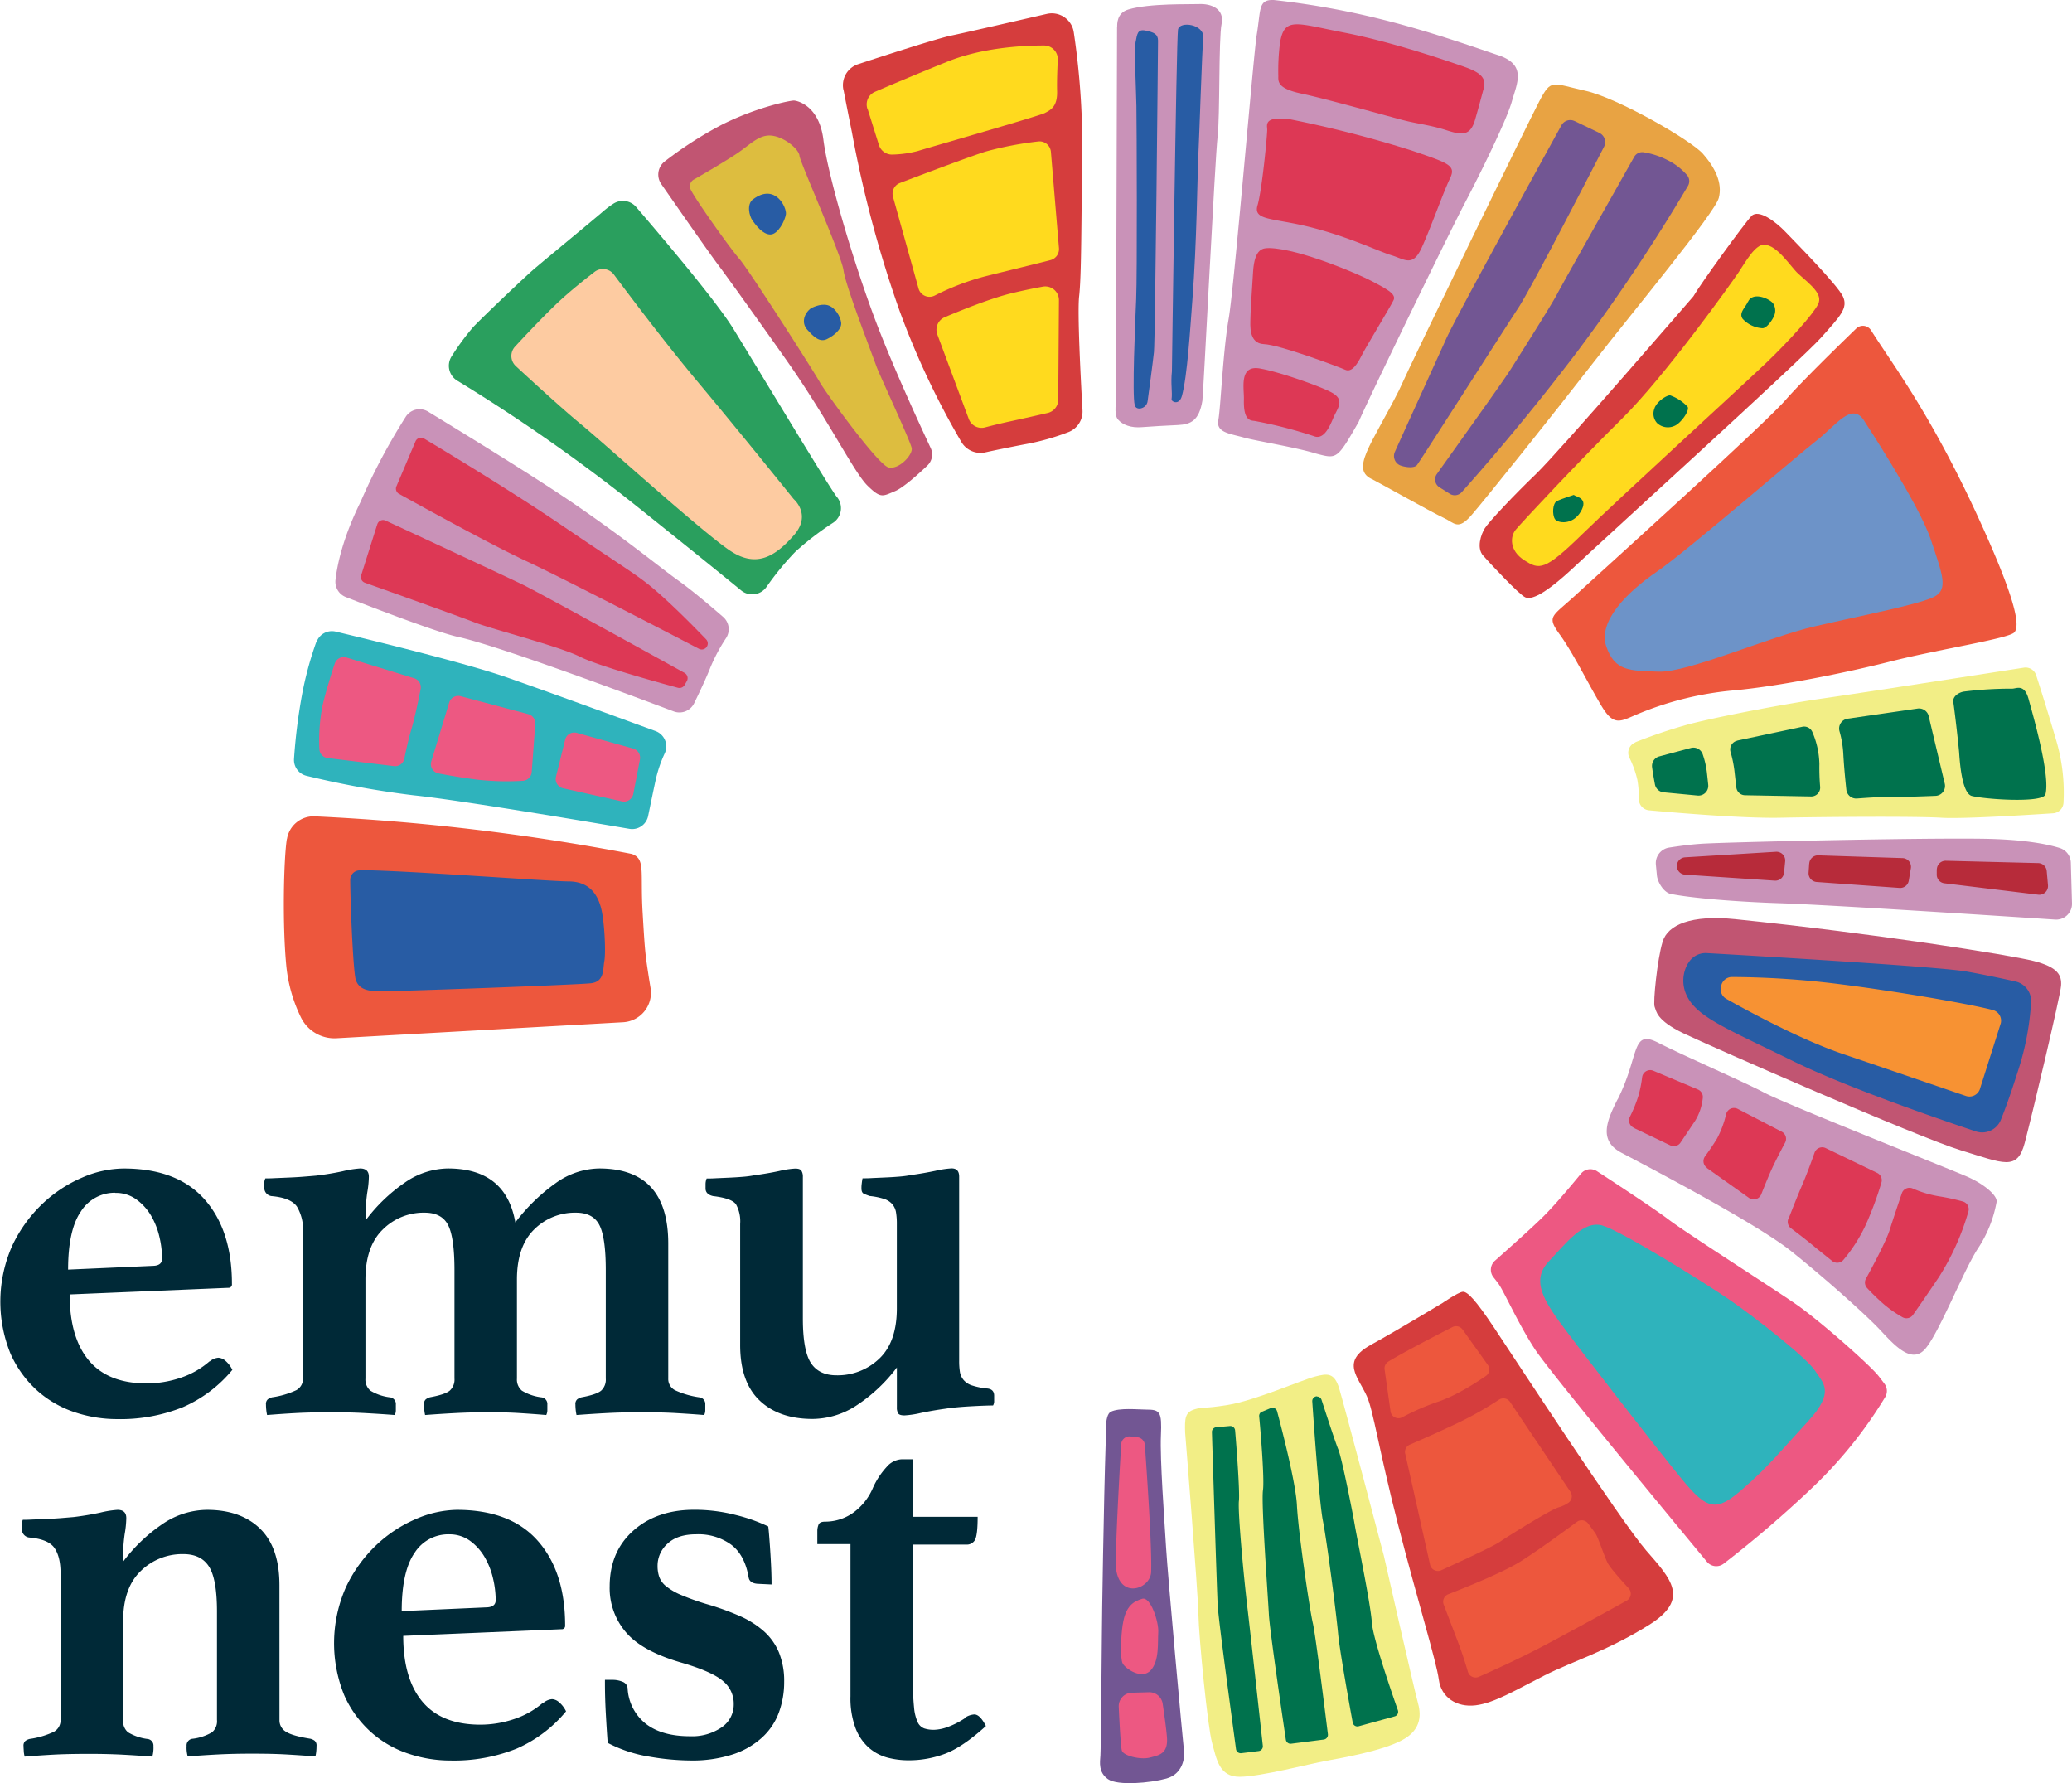 <svg xmlns="http://www.w3.org/2000/svg" viewBox="0 0 544.31 468.35"><g id="Layer_2" data-name="Layer 2"><g id="Layer_1-2" data-name="Layer 1"><path d="M221.54,23.5a5.82,5.82,0,0,1,3.92-6.65c7.37-2.42,20.87-6.77,24.35-7.49S266.88,5.52,275,3.65a5.83,5.83,0,0,1,7.08,4.85,203.9,203.9,0,0,1,2.24,30.86c-.28,18.22-.19,32.88-.83,38.43-.5,4.32.44,22.24.88,29.95a5.8,5.8,0,0,1-3.55,5.7,62.32,62.32,0,0,1-11.92,3.32c-4.81.94-8,1.6-10.06,2.06a5.84,5.84,0,0,1-6.28-2.72,211.5,211.5,0,0,1-16.32-34.68,307.21,307.21,0,0,1-12.46-46.77c-.56-2.73-1.5-7.49-2.21-11.15" fill="#d53d3d"></path><path d="M120.14,100a4.58,4.58,0,0,1-1.46-6.46,65,65,0,0,1,5.63-7.64c2.87-3,13.39-13,15.93-15.19s16.35-13.55,18.47-15.41a23.32,23.32,0,0,1,2.34-1.74,4.6,4.6,0,0,1,6.06.8c6,7,20.95,24.52,25.61,32.11,5.89,9.58,25.44,42.06,27.08,44a4.59,4.59,0,0,1-.91,6.81,76.84,76.84,0,0,0-10,7.69,76.57,76.57,0,0,0-7.55,9.22,4.59,4.59,0,0,1-6.64.89c-4.08-3.35-12.19-9.93-27.74-22.36A455.83,455.83,0,0,0,120.14,100" fill="#2a9f5e"></path><path d="M75.36,220.36c-.83,5.11-1.23,22.82-.1,33.82A39.79,39.79,0,0,0,79,267.12a9.81,9.81,0,0,0,9.42,5.59l75.28-4.21a7.75,7.75,0,0,0,7.2-9c-.21-1.28-.41-2.47-.54-3.35-.83-5.51-.93-5.92-1.55-16.61s.8-13.93-2.84-15.24a587.24,587.24,0,0,0-83.3-9.88,7.08,7.08,0,0,0-7.29,6" fill="#ed573d"></path><path d="M378.73,342.39s4.33-3,5.54-3.09,3.32,2.08,8.16,9.33,33.47,51.11,40,58.6,11.67,12.77.69,19.62-19.94,9.46-27.38,13.22-13.14,7.25-18.11,7.85-9.05-2.07-9.66-6.77-5.66-21-10.73-40.8-6.44-29.73-8.15-33.57c-2.31-5.21-7-9.12,1.09-13.58,7-3.85,18.52-10.81,18.52-10.81" fill="#d53d3d"></path><path d="M487.63,86.29a2.52,2.52,0,0,1,3.89.47c6,9.54,17.21,23.81,31.3,56.18,6.65,15.3,7.88,21.57,6.31,23.19s-20.28,4.51-32.33,7.57-29.47,6.55-41.26,7.63a84.87,84.87,0,0,0-24.91,6.06c-4.79,1.94-6.51,3.69-9.86-1.86s-7.46-13.95-11-18.84-2.08-4.67,3.87-10.13,49.89-45.14,55.37-51.44c4.19-4.8,14.16-14.52,18.62-18.83" fill="#ed573d"></path><path d="M83.16,168.6a4.3,4.3,0,0,1,5-2.71c9.23,2.2,34.18,8.26,44.89,12,10.07,3.5,30.08,10.81,39.15,14.13a4.3,4.3,0,0,1,2.44,5.82,33.89,33.89,0,0,0-2.37,6.91c-.71,3.24-1.44,6.86-2,9.55a4.29,4.29,0,0,1-4.94,3.4c-11.7-2-44.93-7.59-56.62-8.8a243.57,243.57,0,0,1-28.18-5.12,4.29,4.29,0,0,1-3.29-4.49,147.54,147.54,0,0,1,2.06-16.59,90.28,90.28,0,0,1,3.79-14.08" fill="#2fb3bc"></path><path d="M311.34,376.38s3.36,41.5,3.48,47.63,2.42,29.6,3.6,33.8,1.8,8.91,7.27,8.88,18.47-3.43,22.78-4.21,14.69-2.61,19.95-5.46,4.86-7,4-10-8.89-38.42-8.89-38.42S353.11,369,351.81,364.7s-3.2-3.95-6.46-3.1-15.73,6.27-22.73,7.41-6.15.38-8.73,1.14-2.69,2.35-2.55,6.23" fill="#f2ee86"></path><path d="M436.74,247.45c-1.36,4.44-2.53,15.95-2.07,17s.3,3.49,7.65,7,61.57,27.28,72.79,30.69,14.81,5.52,16.78-1.94,9.37-38.65,9.55-41.31-.74-4.84-7.16-6.47-42-7.26-78.5-11c-11.51-1.17-17.68,1.48-19,5.91" fill="#c15572"></path><path d="M415.32,308.28a3.18,3.18,0,0,1,4.2-.65c4.77,3.1,15.27,10,18.75,12.64,4.56,3.5,27,17.78,33.4,22.2s19.57,16.09,21.78,18.9c.67.85,1.19,1.54,1.59,2.08a3.14,3.14,0,0,1,.19,3.52,115.15,115.15,0,0,1-19.48,24.11,297.65,297.65,0,0,1-22.95,19.64,3.18,3.18,0,0,1-4.39-.5c-8.38-10.11-41.28-49.86-45.18-55.81-4.47-6.82-8.17-15.32-9.63-17.29-.41-.54-.84-1.1-1.25-1.61a3.17,3.17,0,0,1,.38-4.38c3.37-3,9.58-8.51,12.69-11.59s7.46-8.28,9.9-11.26" fill="#ed5882"></path><path d="M429.61,195a2.93,2.93,0,0,0-1.58,4,26.05,26.05,0,0,1,2.1,5.83,27.44,27.44,0,0,1,.4,5.08,2.94,2.94,0,0,0,2.67,2.93c6.84.62,24.59,2.14,34.35,1.95,12.27-.25,35.85-.41,42.48,0,5.36.35,22.82-.74,29.32-1.17a2.94,2.94,0,0,0,2.73-2.78,48.26,48.26,0,0,0-1.93-16.41c-2.15-7.35-4.18-13.76-5.25-17.06a2.92,2.92,0,0,0-3.25-2c-9.54,1.48-43.78,6.81-52.55,8.05-10.22,1.45-27.75,4.81-35.48,6.82a137,137,0,0,0-14,4.71" fill="#f2ee86"></path><path d="M444.87,77.81s-35.36,40.92-41.33,46.65-12.43,12.62-13.47,14.28-2.21,5.18-.48,7.16,9.56,10.36,11.12,11,4.82-.47,12.92-8.06,59.7-54.47,64.74-60.13,7.17-7.77,5.78-10.8-12.5-14.28-15.11-17-7.06-6.07-8.91-4.19-13.6,18.13-15.26,21.08" fill="#d53d3d"></path><path d="M173.73,48.37a4.37,4.37,0,0,1,.93-6,100.93,100.93,0,0,1,15-9.63c9.37-4.7,18.14-6.38,18.94-6.33s6.57,1.24,7.7,10.24,7.3,30.32,13.17,46.16c4.63,12.51,12.1,28.62,15,34.83a4,4,0,0,1-.88,4.67c-2.41,2.29-6.29,5.78-8.45,6.69-3.29,1.37-3.73,2-7.23-1.42s-9.82-16.37-20.15-31.31c-2.9-4.2-15.94-22.5-19-26.57-2.28-3-10.85-15.32-15.05-21.36" fill="#c15572"></path><path d="M290.46,379c-.5,14.81-1,46.82-1,50.53-.05,4.79-.25,29.68-.38,31.53s-.56,4.49,2,6.26,11.12,1,15.33-.17,4.88-5.27,4.62-7.29-4.26-45.95-4.7-53.31-1.64-23.28-1.36-29.52-.21-6.8-3.94-6.79c-2.07,0-7-.54-9.23.58-1.77.9-1.23,6.71-1.28,8.18" fill="#725693"></path><path d="M293.45,7.11c-.06,16.48-.32,94.09-.21,96,.12,2.14-.78,5.67.46,7.09s3.44,2.23,6.25,2,6.15-.39,9.49-.56,5.54-1.1,6.42-6.36c.25-1.5,3.35-64.1,4-69.39s.25-25.68,1.05-29.62-2.71-5.38-6.05-5.2c-2.15.11-12.87-.26-18.47,1.43-3.08.93-2.91,3.9-2.91,4.6" fill="#c992b8"></path><path d="M330.14,9.16c-.87,5.24-5.88,66.06-7.38,74.61s-2.09,23.3-2.71,26.59,3.1,3.53,6.75,4.58c3,.84,13.79,2.59,18.9,4.19,5.5,1.43,5.48,1.7,11.21-8.31,1.91-4.66,23.67-49.42,27.79-57.27s11.05-21.9,12.45-26.86,4-9.73-3.71-12.24C389.59,13.2,376.27,8.38,363,5.1A212.93,212.93,0,0,0,334.61,0c-4.12-.15-3.36,2.43-4.47,9.15" fill="#c992b8"></path><path d="M544.31,237.29,544,226.58a4.15,4.15,0,0,0-2.91-3.84c-3.19-1-9.4-2.28-20.24-2.43-17.7-.25-68.11.91-74,1.32-3,.2-6.06.64-8.39,1a4.14,4.14,0,0,0-3.46,4.51l.27,2.81c.18,1.82,1.85,4.48,3.64,4.85,5.42,1.09,17,2.06,28.61,2.44,13.08.43,57.88,3.35,72.37,4.3a4.16,4.16,0,0,0,4.42-4.27" fill="#c992b8"></path><path d="M424.93,288.75c-2.92,5.79-5,10.85,1.05,14.05s35.39,18.48,44.62,25.88,19.65,16.76,23.26,20.6,8.06,8.93,11.63,5.3,10-20.23,14-26.49a32.7,32.7,0,0,0,5-12.32c.37-1.58-3-4.6-7.55-6.63s-48-19.19-53.64-22.23c-4.63-2.49-21.13-9.67-27.64-13-7.2-3.7-4.87,3.25-10.7,14.85" fill="#c992b8"></path><path d="M94.75,131.77a160.17,160.17,0,0,1,11.82-22.27,4.31,4.31,0,0,1,5.88-1.39c8.18,5,28.33,17.28,39.22,24.8,13.88,9.58,21.44,15.94,26.78,19.76,3.43,2.45,8.38,6.65,11.49,9.35a4.28,4.28,0,0,1,.8,5.58,46.09,46.09,0,0,0-4.07,7.59c-1.11,2.84-2.95,6.73-4.32,9.53a4.29,4.29,0,0,1-5.39,2.13c-11.32-4.27-45.81-17.17-56.61-19.55-5.69-1.25-22.69-7.81-29.51-10.48a4.31,4.31,0,0,1-2.7-4.53c.44-3.89,1.9-11,6.61-20.52" fill="#c992b8"></path><path d="M298.08,106.36c-.69-2.62.11-21.56.39-27.8s.15-46.07.06-50.73-.62-14.7-.21-16.8.5-3.43,2.6-3,3.27.88,3.29,2.61c0,1.94-.74,78.79-1.07,81.83s-1.4,11-1.67,12.94-3,2.6-3.39,1" fill="#285ca4"></path><path d="M307.86,97.56c-.36,3.31.17,5.34-.09,7.32-.09.65,2,1.7,2.72-.89,1.43-5.2,2.17-17.66,2.76-25.38,1.13-14.7,1.31-32.43,1.5-36.52.36-7.3,1-28.56,1.35-32.14s-6.22-4.54-6.64-2.17-1.6,89.78-1.6,89.78" fill="#285ca4"></path><path d="M336.25,11.3a57.45,57.45,0,0,0-.44,8.63c0,1.46-.35,3.3,6.08,4.66s23.3,6.09,26.83,7,7.11,1.27,11.28,2.62,6.29,1.48,7.52-2.83,1.39-5,2.27-8.24-2-4.52-5.86-5.85S365.7,11,353.08,8.56s-15.69-4.24-16.83,2.74" fill="#dd3855"></path><path d="M338.78,31.31A300.91,300.91,0,0,1,371,39.59c9.63,3.3,11.59,3.84,9.89,7.32s-5.14,13.24-7.47,18.27-4.46,2.9-7.85,1.88-11.26-4.88-21.48-7.43c-9.83-2.45-14.94-1.66-13.74-5.71s2.59-18.74,2.54-19.94-.84-3.52,5.9-2.67" fill="#dd3855"></path><path d="M329.18,71.42c-.32,4.78-.72,11.21-.7,12.34,0,1.46-.56,6.48,3.56,6.63s19.71,6,21.39,6.75,3.16-1.52,4.24-3.71,7.65-12.94,8.43-14.62-2.19-3.07-5.92-5.06c-3.07-1.63-18.59-8.35-26.61-8.59-1.7,0-4-.1-4.39,6.26" fill="#dd3855"></path><path d="M331.24,96.84c5.1.91,16,4.77,18.72,6.33,3.47,2,1.33,4.08.21,6.8s-2.63,5.55-5,4.6a118.83,118.83,0,0,0-15.56-4c-1-.14-3,.08-2.84-5.63.08-3.06-1.37-9.28,4.44-8.11" fill="#dd3855"></path><path d="M360.69,126c.55.22,15.54,8.63,18.51,10s3.76,3.44,7.37-.71,21.62-26.66,31.82-39.82S450.46,56,451.52,52s-1.06-8.06-4.15-11.59-22.33-14.68-31-16.59-8.84-3.25-12,2.79-32.83,66.92-36.9,76c-7.21,14.29-13,20.83-6.75,23.38" fill="#e8a343"></path><path d="M413.67,31.8l6.49,3.12a2.67,2.67,0,0,1,1.22,3.62c-4.42,8.59-19.25,37.35-22.52,42.33-3.86,5.86-25.32,39.5-26.59,41.23-.71,1-3.25.59-4.38.16a2.67,2.67,0,0,1-1.46-3.58c3-6.67,11.12-24.44,13.51-29.76,2.6-5.77,24.77-46.08,30.24-56a2.65,2.65,0,0,1,3.49-1.11" fill="#725693"></path><path d="M378.15,128a2.43,2.43,0,0,1-.7-3.48c4.46-6.28,17.51-24.5,19.25-27.27,2.09-3.32,10.71-16.86,12.39-20.08,1.48-2.83,16.61-29.58,20.23-36A2.43,2.43,0,0,1,431.79,40a21.08,21.08,0,0,1,6.16,2,16.32,16.32,0,0,1,5.23,4,2.44,2.44,0,0,1,.25,2.82,484.38,484.38,0,0,1-28.95,43.36c-13.78,18.2-26.4,32.53-30.49,37.09a2.44,2.44,0,0,1-3.12.44Z" fill="#725693"></path><path d="M456.89,71.29c-1.71,2.6-19.55,27.59-30.81,38.69s-26.47,27.4-27.92,29.17-1.69,5.47,2.26,8,5.27,2.88,15.1-6.71,42.59-39.51,48.56-45.23,12.31-12.76,13.55-15.34-1.81-4.92-5.2-7.94c-2-1.79-5.47-7.53-8.94-7.66-2.4-.08-4.84,4.37-6.6,7" fill="#ffda1e"></path><path d="M459.15,79.3c-.64,1.47-2.45,2.9-1.36,4.44A7.66,7.66,0,0,0,463,86.21c1.2,0,2.69-2.35,3-3.13a3.44,3.44,0,0,0-.18-3.34c-.85-1.25-5.37-3.29-6.63-.44" fill="#00724d"></path><path d="M434.65,107.23a3.63,3.63,0,0,0,.67,3.9,4.17,4.17,0,0,0,4.61.71c1.65-.69,4-4,3.4-5a11.63,11.63,0,0,0-4.59-3c-.8-.05-3.29,1.38-4.09,3.33" fill="#00724d"></path><path d="M413.42,130c.76.59,3.94.8,1.84,4.39s-6.07,3.06-6.79,1.94-.66-4.17.58-4.75,4.37-1.58,4.37-1.58" fill="#00724d"></path><path d="M489.69,110.5s14.39,21.87,17.5,31.13,4.6,13,1.13,15-19.11,5-31.55,7.88-33.31,12.16-41,11.91-11.58-.1-13.81-6.65,5.48-14.28,13.3-19.62,37.07-30.68,42-34.48,9.21-10.3,12.46-5.16" fill="#6d93c8"></path><path d="M513.13,184.37c-.2-1.44,1.4-2.51,2.84-2.73a102,102,0,0,1,12.57-.76c1.06.07,3.21-1.45,4.35,2.68,1.5,5.43,5.71,20.23,4.45,25.07-.61,2.37-15.8,1.34-19.34.44-2.73-.7-3.21-9.67-3.35-11.54-.11-1.4-.88-8.55-1.52-13.16" fill="#00724d"></path><path d="M506.66,188.1l4.22,17.71a2.61,2.61,0,0,1-2.44,3.23c-3.8.15-9.94.37-12.16.31s-5.92.2-8.45.39a2.61,2.61,0,0,1-2.8-2.33c-.25-2.34-.61-5.95-.79-9.25a26.9,26.9,0,0,0-1-6.06,2.62,2.62,0,0,1,2.14-3.33l18.37-2.66a2.62,2.62,0,0,1,2.92,2" fill="#00724d"></path><path d="M456.38,194.52l17.07-3.62a2.34,2.34,0,0,1,2.67,1.41,22.37,22.37,0,0,1,1.83,8.36,58.63,58.63,0,0,0,.2,6,2.34,2.34,0,0,1-2.39,2.53l-17.33-.32a2.33,2.33,0,0,1-2.3-2.08c-.14-1.18-.32-2.78-.52-4.53a31.37,31.37,0,0,0-1-4.78,2.35,2.35,0,0,1,1.78-2.94" fill="#00724d"></path><path d="M434,201.5c.18,1.41.5,3.2.75,4.53a2.57,2.57,0,0,0,2.29,2.08l8.9.85a2.57,2.57,0,0,0,2.81-2.81q-.14-1.36-.36-3.33a22.28,22.28,0,0,0-1.11-4.75,2.58,2.58,0,0,0-3.09-1.61l-8.3,2.22A2.59,2.59,0,0,0,434,201.5" fill="#00724d"></path><path d="M440.54,227.85h0a2.31,2.31,0,0,0,2.11,1.89l23.56,1.57a2.3,2.3,0,0,0,2.45-2.06l.3-3a2.29,2.29,0,0,0-2.43-2.52l-23.87,1.46a2.3,2.3,0,0,0-2.12,2.7" fill="#b72b3a"></path><path d="M475.27,226.82l-.16,2.39a2.3,2.3,0,0,0,2.13,2.45L499,233.22a2.29,2.29,0,0,0,2.43-1.91l.55-3.24a2.29,2.29,0,0,0-2.2-2.68l-22.12-.72a2.3,2.3,0,0,0-2.37,2.15" fill="#b72b3a"></path><path d="M508.78,228.29l0,1.33a2.28,2.28,0,0,0,2,2.38l24.67,3A2.3,2.3,0,0,0,538,232.5l-.33-3.71a2.29,2.29,0,0,0-2.23-2.09l-24.27-.61a2.31,2.31,0,0,0-2.36,2.2" fill="#b72b3a"></path><path d="M443.44,253.09a5.26,5.26,0,0,1,4.95-2.75c12.23.7,61,3.55,68.26,4.85,4.73.84,9.53,1.87,12.79,2.6a5.27,5.27,0,0,1,4.13,5.37,71.53,71.53,0,0,1-3.48,18.23c-1.94,6.13-3.42,10.16-4.48,12.78a5.29,5.29,0,0,1-6.56,3c-9.88-3.29-33.92-11.56-47.92-18.42-17.92-8.79-25.71-11.7-28.24-17.73a9,9,0,0,1,.55-8" fill="#285ca4"></path><path d="M452.2,258.77l-.08.29a2.9,2.9,0,0,0,1.37,3.29c5.12,2.89,19.28,10.64,30.69,14.51,10.92,3.7,25.91,8.85,32.25,11a2.9,2.9,0,0,0,3.77-2.08l5.4-17a2.9,2.9,0,0,0-2.1-3.49c-6.69-1.73-25.92-5-40.36-6.81A234.12,234.12,0,0,0,455,256.62a2.9,2.9,0,0,0-2.81,2.15" fill="#f79233"></path><path d="M499.61,313.43a2.11,2.11,0,0,1,2.87-1.25,28.7,28.7,0,0,0,6.9,2.05,54.15,54.15,0,0,1,6.27,1.36,2.11,2.11,0,0,1,1.44,2.64,65.9,65.9,0,0,1-7.8,17.3c-3.47,5.15-5.6,8.21-6.74,9.82a2.11,2.11,0,0,1-2.77.63,31,31,0,0,1-5.57-4c-1.83-1.66-3-2.88-3.74-3.68a2.12,2.12,0,0,1-.29-2.44c1.57-2.87,5.3-9.81,6.23-12.78.78-2.5,2.27-6.93,3.2-9.65" fill="#dd3855"></path><path d="M469.78,320.16a2.12,2.12,0,0,0,.71,2.46c1.46,1.1,3.87,2.93,5.68,4.44,1.66,1.38,3.73,3,5.12,4.14a2.14,2.14,0,0,0,3-.31A41.43,41.43,0,0,0,490,322a88.05,88.05,0,0,0,4.25-11.39,2.14,2.14,0,0,0-1.12-2.53l-13.52-6.52a2.13,2.13,0,0,0-2.93,1.2c-.77,2.19-2,5.59-3.27,8.54-1.4,3.26-2.81,6.88-3.58,8.87" fill="#dd3855"></path><path d="M448.36,306.77l11.12,7.89a2.13,2.13,0,0,0,3.21-1c.8-2,1.94-4.85,2.84-6.8s2.43-4.89,3.41-6.73a2.12,2.12,0,0,0-.9-2.89l-11.58-6a2.13,2.13,0,0,0-3,1.37,26,26,0,0,1-2.42,6.48c-1.05,1.72-2.24,3.43-3.13,4.64a2.13,2.13,0,0,0,.49,3" fill="#dd3855"></path><path d="M429.15,296.24l9.63,4.6a2.12,2.12,0,0,0,2.69-.73l3.85-5.74a14.2,14.2,0,0,0,2-6,2.13,2.13,0,0,0-1.3-2.21l-11.69-4.92a2.13,2.13,0,0,0-2.94,1.69,31.87,31.87,0,0,1-.92,4.69,36.35,36.35,0,0,1-2.3,5.72,2.12,2.12,0,0,0,1,2.87" fill="#dd3855"></path><path d="M421,321.91c5.09,1.54,26.32,14.67,33.2,19.39s20.41,15.35,22.58,18.69,5.36,5.55-1.82,13.33-9.95,11.45-17,17.64-9.32,5.9-16.34-2.69-27.13-34.44-32-41.16-7-11.38-2.67-15.89,9-10.85,14.07-9.31" fill="#2fb3bc"></path><path d="M364.69,357.65c3.68-2.29,13.08-7.15,16.87-9.08a2.09,2.09,0,0,1,2.66.65l6.61,9.26a2.1,2.1,0,0,1-.51,2.95c-2.67,1.84-8,5.24-12.51,6.73a63.47,63.47,0,0,0-9.46,4.11,2.1,2.1,0,0,1-3.06-1.57l-1.56-11a2.09,2.09,0,0,1,1-2.07" fill="#ed573d"></path><path d="M369.14,381.79,375.68,411a2.11,2.11,0,0,0,2.92,1.45c4.38-2,13.51-6.19,15.4-7.47,2.51-1.7,13.49-8.55,15.52-9.08a8.84,8.84,0,0,0,2.43-1.13,2.09,2.09,0,0,0,.6-2.93l-15.86-23.61a2.11,2.11,0,0,0-2.91-.59,92.8,92.8,0,0,1-10.33,5.88c-5.07,2.44-10.48,4.8-13.09,5.93a2.09,2.09,0,0,0-1.22,2.39" fill="#ed573d"></path><path d="M380.47,418.74a2.11,2.11,0,0,0-1.22,2.71c.85,2.23,2.29,6,3.68,9.64,1.23,3.2,2.13,6.11,2.68,8a2.09,2.09,0,0,0,2.86,1.35c3.44-1.51,10.25-4.59,16.32-7.77,6.57-3.45,17.7-9.56,22.52-12.23a2.09,2.09,0,0,0,.53-3.26c-2-2.17-5-5.52-5.58-6.78-.93-1.93-2.37-6.42-3.09-7.54-.38-.58-1.27-1.75-2-2.73a2.1,2.1,0,0,0-2.91-.4c-3.12,2.31-10,7.35-14.72,10.34s-14.82,7-19,8.65" fill="#ed573d"></path><path d="M346,366.76a1.25,1.25,0,0,0-1.27,1.33c.38,5.54,1.84,26.55,2.79,31.34,1.09,5.53,3.55,24.61,4,29.7.39,4.28,3,18.79,3.83,23.29a1.25,1.25,0,0,0,1.57,1l9.45-2.6a1.24,1.24,0,0,0,.85-1.62c-1.54-4.38-6.56-18.87-6.84-23.06-.34-4.95-3.77-21.42-4.44-25.33s-3.46-17.94-4.38-20.13c-.77-1.83-3.51-10.3-4.39-13a1.25,1.25,0,0,0-1.18-.86" fill="#00724d"></path><path d="M331.58,370.79l2.21-.93a1.26,1.26,0,0,1,1.7.83c1.21,4.52,4.93,18.87,5.21,24.69.34,6.95,3.36,27.52,4.19,31,.72,3.06,3.29,23.82,3.95,29.13a1.27,1.27,0,0,1-1.09,1.4L339.19,458a1.25,1.25,0,0,1-1.4-1.06c-.83-5.61-4.26-28.93-4.46-32.92-.23-4.54-2.05-29.16-1.55-32.59.42-2.95-.65-15.85-1-19.4a1.25,1.25,0,0,1,.76-1.27" fill="#00724d"></path><path d="M326.12,460.49l4.53-.56a1.25,1.25,0,0,0,1.09-1.38c-.59-5.42-3-27.31-3.94-35.4-1.12-9.26-2.65-26.14-2.34-28.92.27-2.31-.65-14.53-1-18.52a1.26,1.26,0,0,0-1.36-1.15l-3.59.32a1.24,1.24,0,0,0-1.14,1.28c.21,6.84,1.3,41.31,1.51,45.4s4,31.68,4.82,37.86a1.25,1.25,0,0,0,1.39,1.07" fill="#00724d"></path><path d="M297,377.3a2.18,2.18,0,0,0-2.46,2c-.45,7.45-1.75,30.27-1.3,33.12,1.22,7.67,9,4.86,9.16.48.24-6.66-1.2-27.22-1.65-33.38a2.18,2.18,0,0,0-1.89-2Z" fill="#ed5882"></path><path d="M294.93,426.68c-.47,3.17-.72,8.88,0,10.25s5,4.33,7.34,1.82,1.82-7.33,2-10-2-9.46-4.21-8.81-4.38,1.84-5.11,6.72" fill="#ed5882"></path><path d="M297.32,444.61a3.54,3.54,0,0,0-3.43,3.7c.19,4.17.53,10.61.83,11.52.44,1.36,4.89,2.45,7.34,1.82s4.86-1,4.49-5.43c-.22-2.58-.74-6.19-1.12-8.74a3.54,3.54,0,0,0-3.6-3Z" fill="#ed5882"></path><path d="M94.52,228.61A2.5,2.5,0,0,0,92,231.13c.07,7.67.82,24.32,1.47,26.24.77,2.31,2.74,2.84,5.39,3s52.76-1.69,56.38-2.11,3.11-3.71,3.52-5.81.09-10.29-.86-13.94-3.13-7-8.59-7c-4.74,0-44.41-3-54.83-2.95" fill="#285ca4"></path><path d="M91,172.69l17.75,5.44A2.48,2.48,0,0,1,110.5,181c-.53,2.72-1.5,7.37-2.42,10.53-.82,2.76-1.46,5.73-1.85,7.7a2.48,2.48,0,0,1-2.75,2l-17.39-2.12a2.47,2.47,0,0,1-2.19-2.37,47.42,47.42,0,0,1,.91-11.81c1-4,2.28-8.15,3.13-10.63A2.48,2.48,0,0,1,91,172.69" fill="#ed5882"></path><path d="M121,182.86l17.77,4.72a2.49,2.49,0,0,1,1.85,2.6l-.94,12.6a2.49,2.49,0,0,1-2.35,2.31,69.48,69.48,0,0,1-11.92-.3c-4-.5-7.76-1.17-10.19-1.64a2.49,2.49,0,0,1-1.92-3.17L118,184.55a2.5,2.5,0,0,1,3-1.69" fill="#ed5882"></path><path d="M148.45,194.35l-2.41,9.7a2.5,2.5,0,0,0,1.88,3l15.46,3.44a2.5,2.5,0,0,0,3-2l1.73-9a2.49,2.49,0,0,0-1.78-2.87l-14.79-4.12a2.48,2.48,0,0,0-3.09,1.8" fill="#ed5882"></path><path d="M104.15,127.72l5-11.79a1.57,1.57,0,0,1,2.25-.74c5.31,3.18,23.17,13.94,36.15,22.77,15.42,10.48,19.61,12.86,23.94,16.51,5.52,4.66,11.9,11.28,14,13.45a1.58,1.58,0,0,1-1.88,2.49c-7-3.65-35.25-18.32-45.17-22.94s-28.63-15-33.62-17.75a1.57,1.57,0,0,1-.68-2" fill="#dd3855"></path><path d="M99.12,137.67l-4.23,13.4a1.58,1.58,0,0,0,1,2c5.47,1.95,25,8.92,28.87,10.44,4.54,1.76,22.22,6.27,27.63,9,4.64,2.37,21.12,6.9,25.69,8.14a1.57,1.57,0,0,0,1.78-.75l.57-1a1.58,1.58,0,0,0-.61-2.16c-7-3.88-38.31-21.15-42.54-23.2s-29.29-13.71-36-16.81a1.58,1.58,0,0,0-2.17,1" fill="#dd3855"></path><path d="M135.5,96.15a3.61,3.61,0,0,1-.2-5.11c3-3.26,8.19-8.73,11.71-12,3.07-2.83,6.69-5.71,9.17-7.62a3.59,3.59,0,0,1,5.1.71c4.11,5.51,13.37,17.81,21.88,28,10.65,12.71,23.64,28.85,25.2,30.79a3.06,3.06,0,0,0,.3.32c.74.73,4.16,4.48-.1,9.34-4.76,5.4-9.64,8.67-16.53,4.22s-33.27-28.32-39.45-33.4c-4.49-3.67-12.83-11.31-17.08-15.24" fill="#fdcba1"></path><path d="M182.44,47.07s7.48-4.29,11.1-6.71,5.94-5.2,9.37-4.71,7,3.66,7.11,5.27,11,26,11.57,30.07,6.56,19.48,8.69,25.35c.72,2,8.95,19.64,9.23,21.39s-3.31,5.64-6.06,5.06-16.78-20-18.08-22.39S196.7,70.8,194.23,68,181.89,51.3,181.34,49.53a2,2,0,0,1,1.1-2.46" fill="#ddbd3f"></path><path d="M197.8,52.36c-1.68,1.26-1,4.33-.11,5.58s2.69,3.65,4.69,3.65,3.83-3.61,4.08-5.32-2.77-8.31-8.66-3.91" fill="#285ca4"></path><path d="M213.07,80.94c-1.82,1.35-2.65,3.82-1,5.66s3.24,3.41,5.17,2.47,3.9-2.66,3.74-4.27-1.58-4.1-3.55-4.64-4.31.78-4.31.78" fill="#285ca4"></path><path d="M227.89,28.51l3,9.57a3.6,3.6,0,0,0,3.58,2.52,28.79,28.79,0,0,0,6.62-.93c3.53-1.1,31.9-9.19,33.42-10s3.31-1.64,3.19-5.78c-.07-2.27.05-5.6.18-8.15a3.61,3.61,0,0,0-3.6-3.79c-5.54,0-16.2.52-25.5,4.28-8.64,3.5-15.32,6.34-18.93,7.89a3.6,3.6,0,0,0-2,4.41" fill="#ffda1e"></path><path d="M234.58,51.66a3,3,0,0,1,1.81-3.59c5.44-2.07,18-6.82,22.57-8.27a91.05,91.05,0,0,1,13.75-2.64,3,3,0,0,1,3.36,2.71l2.12,25.32a3,3,0,0,1-2.25,3.14c-3.85,1-11.44,2.82-17.44,4.33a66,66,0,0,0-13,5,3,3,0,0,1-4.2-1.87Z" fill="#ffda1e"></path><path d="M246.24,87.87a3.58,3.58,0,0,1,1.95-4.56c4.33-1.83,12.18-5,17.61-6.3,3.35-.8,6.11-1.35,8.16-1.72a3.59,3.59,0,0,1,4.22,3.56L278,105a3.58,3.58,0,0,1-2.78,3.47c-2.46.57-6.17,1.41-9.54,2.14-2.72.58-5.13,1.18-6.9,1.65a3.58,3.58,0,0,1-4.28-2.21Z" fill="#ffda1e"></path><path d="M30.28,313.29a10.49,10.49,0,0,0-9,4.87q-3.39,4.86-3.39,15.32l22.52-1c1.45-.09,2.17-.73,2.17-1.89a25.26,25.26,0,0,0-.72-5.8,19.72,19.72,0,0,0-2.24-5.6A14.07,14.07,0,0,0,35.76,315a9.11,9.11,0,0,0-5.48-1.67m24.78,44.29a4,4,0,0,1,2.31-1,3.11,3.11,0,0,1,1.67.65,7.44,7.44,0,0,1,2,2.54,34.88,34.88,0,0,1-13,9.8,43.93,43.93,0,0,1-17.35,3.13,35,35,0,0,1-11.11-1.82,28.12,28.12,0,0,1-9.8-5.66,28.84,28.84,0,0,1-7-9.66,36.18,36.18,0,0,1,.43-28.39,36.81,36.81,0,0,1,7.92-11,35.4,35.4,0,0,1,10.45-6.9,27.88,27.88,0,0,1,10.89-2.39q14.09,0,21.28,8.12t7.18,22.22a.9.9,0,0,1-1,1L18.3,340q0,11.33,5.06,17.36t15.2,6a27.54,27.54,0,0,0,8.82-1.45,22.11,22.11,0,0,0,7.68-4.36" fill="#002937"></path><path d="M135.34,321.14A48.6,48.6,0,0,1,146,310.75a20,20,0,0,1,11.4-3.84q18.15,0,18.15,19.74v35.44a3.32,3.32,0,0,0,1.74,3.05,22.67,22.67,0,0,0,6.4,1.88,1.75,1.75,0,0,1,1.59,1.89v1.45a2.93,2.93,0,0,1-.29,1.31c-2.42-.2-4.89-.36-7.41-.51s-5.66-.22-9.43-.22c-3.2,0-6.13.08-8.79.22s-5.3.31-7.91.51a13.64,13.64,0,0,1-.29-2.76,1.6,1.6,0,0,1,.5-1.38,3.29,3.29,0,0,1,1.09-.51c2.62-.48,4.33-1.06,5.16-1.74a3.91,3.91,0,0,0,1.23-3.19V333.62q0-8.56-1.67-11.83t-6.17-3.27a15.15,15.15,0,0,0-11,4.43q-4.5,4.44-4.5,13.14v26a3.8,3.8,0,0,0,1.31,3.19,12.85,12.85,0,0,0,5.08,1.74,1.75,1.75,0,0,1,1.6,1.89v1.45a2.93,2.93,0,0,1-.29,1.31c-2.32-.2-4.65-.36-7-.51s-5-.22-8.13-.22-6.13.08-8.79.22-5.3.31-7.91.51a13.64,13.64,0,0,1-.29-2.76,1.63,1.63,0,0,1,.5-1.38A3.38,3.38,0,0,1,113,367q3.93-.72,5.16-1.74a3.91,3.91,0,0,0,1.23-3.19V333.62q0-8.56-1.67-11.83t-6.17-3.27a15.18,15.18,0,0,0-11,4.43Q96,327.39,96,336.09v26a3.8,3.8,0,0,0,1.31,3.19,12.91,12.91,0,0,0,5.08,1.74,1.75,1.75,0,0,1,1.6,1.89v1.45a2.8,2.8,0,0,1-.29,1.31c-2.52-.2-5.13-.36-7.84-.51s-5.62-.22-8.71-.22c-3.78,0-6.95.08-9.52.22s-5,.31-7.47.51a13.64,13.64,0,0,1-.29-2.76,1.6,1.6,0,0,1,.5-1.38,3.38,3.38,0,0,1,1.09-.51,22.46,22.46,0,0,0,6.39-1.88,3.44,3.44,0,0,0,1.75-3.2V323.6a11.79,11.79,0,0,0-1.6-6.68c-1.07-1.54-3.29-2.46-6.68-2.75a2.19,2.19,0,0,1-1.89-2.33v-1.09a2.65,2.65,0,0,1,.29-1.23c.58,0,1.43,0,2.54-.07l3.56-.15c1.26-.05,2.52-.12,3.78-.22s2.41-.19,3.48-.29c2.42-.29,4.74-.67,7-1.16a26.73,26.73,0,0,1,4.5-.72c1.55,0,2.32.72,2.32,2.17a26.71,26.71,0,0,1-.43,4.21,46.84,46.84,0,0,0-.44,7.27,43.71,43.71,0,0,1,10.24-9.88,20.22,20.22,0,0,1,11.4-3.77q15.25,0,17.72,14.23" fill="#002937"></path><path d="M194.44,321.43a9.21,9.21,0,0,0-1.09-5.09c-.73-1.06-2.74-1.79-6-2.17-1.35-.29-2-1-2-2V311a4,4,0,0,1,.29-1.45c.58,0,1.4,0,2.47-.07l3.34-.15c1.16-.05,2.35-.12,3.56-.22a27.75,27.75,0,0,0,3.27-.43c2.22-.29,4.35-.66,6.38-1.09a23.72,23.72,0,0,1,4.22-.65c.87,0,1.42.19,1.66.58a2.92,2.92,0,0,1,.37,1.59v37.18q0,8.43,2.1,11.69c1.41,2.18,3.66,3.26,6.76,3.26a15.79,15.79,0,0,0,11.18-4.35c3.09-2.91,4.65-7.31,4.65-13.22V321.43a17.9,17.9,0,0,0-.22-3,4.44,4.44,0,0,0-.95-2.11,4.82,4.82,0,0,0-2.1-1.38,17.88,17.88,0,0,0-3.85-.79c-.58-.2-1.09-.39-1.53-.59s-.65-.67-.65-1.45c0-.29,0-.67.07-1.16a14.51,14.51,0,0,1,.22-1.45c.68,0,1.53,0,2.54-.07l3.34-.15c1.21-.05,2.42-.12,3.63-.22a27.75,27.75,0,0,0,3.27-.43c2.13-.29,4.24-.66,6.32-1.09a24.8,24.8,0,0,1,4.28-.65c1.36,0,2,.72,2,2.17v48.36a18.18,18.18,0,0,0,.21,3,4.41,4.41,0,0,0,1,2.1,4.85,4.85,0,0,0,2.17,1.38,18.76,18.76,0,0,0,3.93.8c1.25.1,1.88.73,1.88,1.89V368a2.07,2.07,0,0,1-.29,1.16q-1.89,0-5.88.22c-2.67.15-4.91.36-6.75.65-2.13.29-4.24.66-6.32,1.09a24.8,24.8,0,0,1-4.28.65c-.87,0-1.43-.16-1.67-.5a3,3,0,0,1-.36-1.67V359.18A42.27,42.27,0,0,1,225.23,369a21.29,21.29,0,0,1-11.77,3.7q-8.85,0-13.94-4.87t-5.08-14.59Z" fill="#002937"></path><path d="M73.42,451.76a3.46,3.46,0,0,0,1.74,3.12c1.16.73,3.29,1.33,6.39,1.82a3.36,3.36,0,0,1,1.09.5,1.61,1.61,0,0,1,.51,1.38,13.49,13.49,0,0,1-.08,1.53,9.27,9.27,0,0,1-.21,1.23q-3.78-.29-7.56-.51t-9.44-.21c-3.09,0-6,.07-8.71.21s-5.32.32-7.84.51a8.71,8.71,0,0,1-.29-2.76,1.73,1.73,0,0,1,1.6-1.88A13,13,0,0,0,55.7,455,3.78,3.78,0,0,0,57,451.76V423.3q0-8.57-2.11-11.84c-1.4-2.18-3.65-3.26-6.75-3.26A15.61,15.61,0,0,0,37,412.62q-4.65,4.44-4.65,13.15v26A3.78,3.78,0,0,0,33.63,455a13,13,0,0,0,5.08,1.75,1.74,1.74,0,0,1,1.6,1.88,8.71,8.71,0,0,1-.29,2.76q-3.78-.29-7.84-.51c-2.72-.14-5.62-.21-8.72-.21-3.77,0-6.95.07-9.51.21s-5.06.32-7.48.51a11.22,11.22,0,0,1-.22-1.23c0-.44-.07-.94-.07-1.53a1.61,1.61,0,0,1,.51-1.38,3.26,3.26,0,0,1,1.09-.5,22.07,22.07,0,0,0,6.39-1.89,3.44,3.44,0,0,0,1.74-3.2V413.28c0-2.91-.53-5.13-1.6-6.68s-3.29-2.47-6.67-2.76a2.18,2.18,0,0,1-1.89-2.32v-1.1A2.65,2.65,0,0,1,6,399.19c.58,0,1.42,0,2.54-.07l3.56-.14c1.25-.05,2.51-.13,3.77-.22l3.49-.29q3.63-.44,7-1.17a26.43,26.43,0,0,1,4.5-.72c1.55,0,2.32.72,2.32,2.18a26.83,26.83,0,0,1-.43,4.21,46.6,46.6,0,0,0-.44,7.26,43.2,43.2,0,0,1,10.31-9.88,21,21,0,0,1,11.76-3.77q8.86,0,13.94,4.94t5.09,14.81Z" fill="#002937"></path><path d="M117.92,403a10.5,10.5,0,0,0-9,4.86q-3.39,4.88-3.39,15.32l22.52-1c1.44-.1,2.17-.73,2.17-1.89a25.31,25.31,0,0,0-.73-5.81,19.94,19.94,0,0,0-2.23-5.59,14,14,0,0,0-3.83-4.21,9.14,9.14,0,0,0-5.49-1.67m24.78,44.29a4,4,0,0,1,2.32-1,3,3,0,0,1,1.66.66,7.24,7.24,0,0,1,2,2.54,35,35,0,0,1-13,9.8,44.11,44.11,0,0,1-17.35,3.12,34.63,34.63,0,0,1-11.11-1.82,27.81,27.81,0,0,1-9.8-5.66,28.68,28.68,0,0,1-7-9.65,36.26,36.26,0,0,1,.44-28.4,37,37,0,0,1,7.91-11,35.44,35.44,0,0,1,10.46-6.9A28,28,0,0,1,120,396.58q14.08,0,21.27,8.13t7.19,22.22a.89.89,0,0,1-1,1l-41.53,1.75Q105.94,441,111,447t15.2,6a27.6,27.6,0,0,0,8.82-1.46,22,22,0,0,0,7.67-4.35" fill="#002937"></path><path d="M199,416c-1.36-.1-2.13-.63-2.32-1.6q-1-6-4.65-8.71A14.69,14.69,0,0,0,182.9,403c-3.29,0-5.8.82-7.55,2.47a7.74,7.74,0,0,0-2.61,5.8,8.89,8.89,0,0,0,.44,2.91,5.64,5.64,0,0,0,1.81,2.47,16.36,16.36,0,0,0,3.85,2.25,66,66,0,0,0,6.68,2.4,69.41,69.41,0,0,1,8.71,3.12,24.16,24.16,0,0,1,6.39,4,15.41,15.41,0,0,1,4,5.59,19.91,19.91,0,0,1,1.38,7.77,23.1,23.1,0,0,1-1.38,8,16.68,16.68,0,0,1-4.43,6.6,21.14,21.14,0,0,1-7.69,4.43,34.45,34.45,0,0,1-11.18,1.6,64.9,64.9,0,0,1-10.68-1,35.72,35.72,0,0,1-11-3.63q-.28-3.76-.51-8.06t-.21-8.49h1.88a6.83,6.83,0,0,1,2.76.51,2,2,0,0,1,1.31,1.67,12.73,12.73,0,0,0,4.79,9.36q4.22,3.27,11.62,3.27a13.72,13.72,0,0,0,8.27-2.32,7.21,7.21,0,0,0,3.2-6.1A7.61,7.61,0,0,0,190,441.6q-2.83-2.48-10.68-4.8-10.59-3-14.88-8.06a17.8,17.8,0,0,1-4.28-12q0-9.15,6.17-14.66t16-5.52a43.4,43.4,0,0,1,11,1.38,44.21,44.21,0,0,1,8.49,3c.1.77.19,1.81.29,3.12s.2,2.71.29,4.21.17,3,.22,4.35.07,2.6.07,3.56Z" fill="#002937"></path><path d="M253.48,451.18a5,5,0,0,1,2.47-.87c1,0,2,1,3.05,3.05q-6.1,5.52-10.68,7.26a26.89,26.89,0,0,1-9.65,1.74,21.47,21.47,0,0,1-5.59-.72,12.24,12.24,0,0,1-4.87-2.62,13.16,13.16,0,0,1-3.48-5.15,22.57,22.57,0,0,1-1.31-8.35V405.58h-8.71V402a4.61,4.61,0,0,1,.29-1.45q.28-.87,1.74-.87a12.75,12.75,0,0,0,7.26-2.25,15.55,15.55,0,0,0,5.37-6.75,20.43,20.43,0,0,1,3.56-5.38,5.55,5.55,0,0,1,3.85-2h3.05v15.1h17c0,3.1-.22,5.08-.66,6a2.42,2.42,0,0,1-2.39,1.3H239.83v35.87a62.52,62.52,0,0,0,.29,6.9,11.89,11.89,0,0,0,.94,3.85,3.12,3.12,0,0,0,1.75,1.67,8,8,0,0,0,2.53.36,11.3,11.3,0,0,0,3.78-.8,20.58,20.58,0,0,0,4.36-2.25" fill="#002937"></path></g></g></svg>